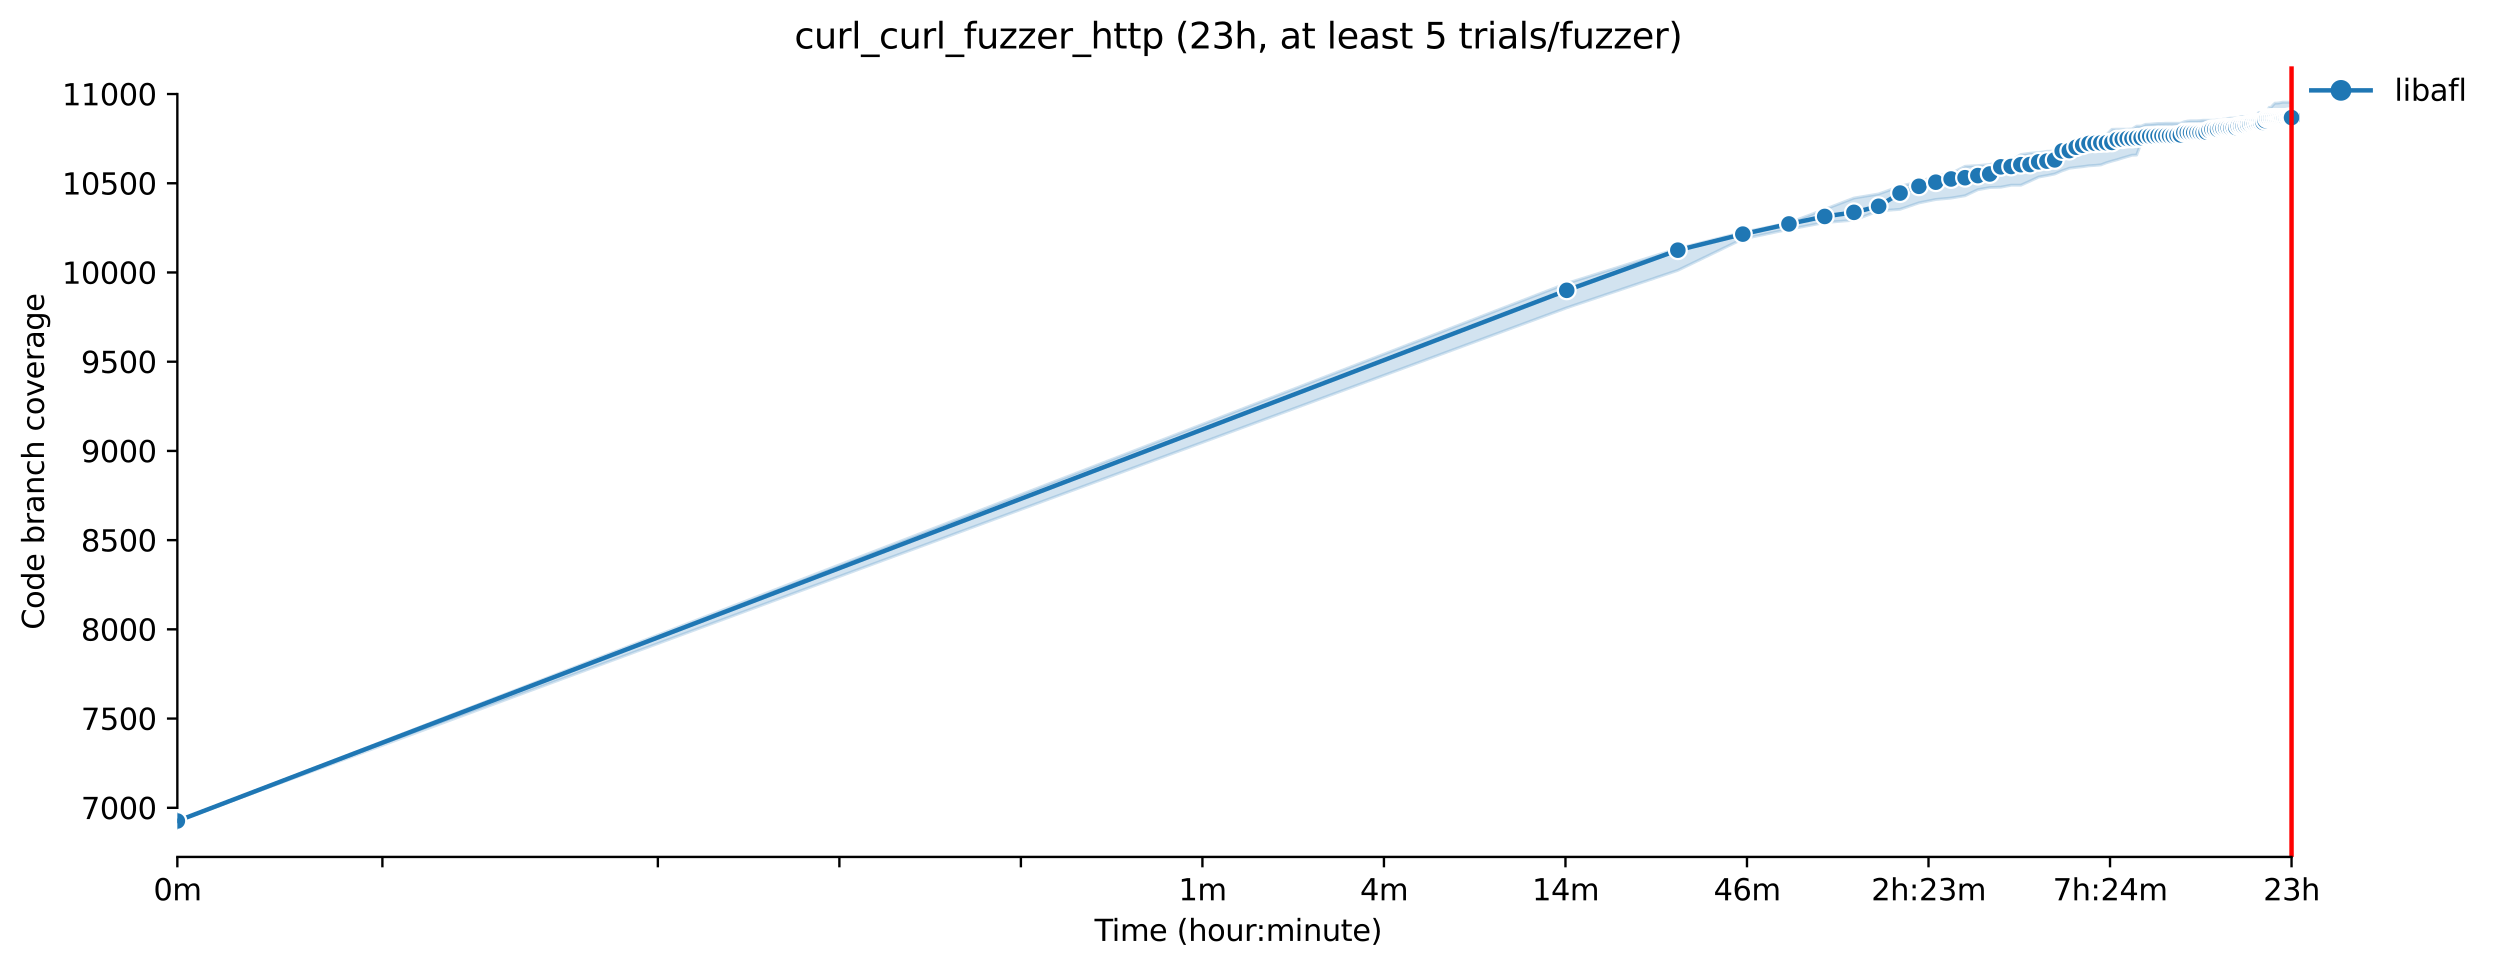 <?xml version="1.0" encoding="utf-8" standalone="no"?>
<!DOCTYPE svg PUBLIC "-//W3C//DTD SVG 1.1//EN"
  "http://www.w3.org/Graphics/SVG/1.1/DTD/svg11.dtd">
<svg xmlns:xlink="http://www.w3.org/1999/xlink" width="841.462pt" height="325.986pt" viewBox="0 0 841.462 325.986" xmlns="http://www.w3.org/2000/svg" version="1.1">
 <defs>
  <style type="text/css">*{stroke-linejoin: round; stroke-linecap: butt}</style>
 </defs>
 <g id="figure_1">
  <g id="patch_1">
   <path d="M 0 325.986 
L 841.462 325.986 
L 841.462 0 
L 0 0 
z
" style="fill: #ffffff"/>
  </g>
  <g id="axes_1">
   <g id="patch_2">
    <path d="M 59.691 288.43 
L 773.931 288.43 
L 773.931 22.318 
L 59.691 22.318 
z
" style="fill: #ffffff"/>
   </g>
   <g id="PolyCollection_1">
    <defs>
     <path id="ma439b1e8a4" d="M 59.691 -49.652 
L 59.691 -49.652 
L 527.335 -222.384 
L 564.733 -234.996 
L 586.609 -245.567 
L 602.13 -248.81 
L 614.169 -251.092 
L 624.006 -251.873 
L 632.323 -254.996 
L 639.527 -255.536 
L 645.882 -257.699 
L 651.566 -258.84 
L 656.708 -259.32 
L 661.403 -260.101 
L 665.721 -262.143 
L 669.72 -262.864 
L 673.442 -262.984 
L 676.924 -263.645 
L 680.195 -263.645 
L 683.279 -265.026 
L 686.196 -266.407 
L 688.963 -266.888 
L 691.596 -267.428 
L 694.106 -268.509 
L 696.504 -269.35 
L 698.8 -269.651 
L 701.003 -269.891 
L 703.119 -270.191 
L 705.155 -270.311 
L 707.117 -270.491 
L 709.01 -271.212 
L 710.839 -271.753 
L 712.608 -272.233 
L 714.321 -272.774 
L 715.982 -273.254 
L 717.592 -273.735 
L 719.156 -273.795 
L 720.676 -277.819 
L 722.154 -277.999 
L 723.593 -278.179 
L 724.995 -278.179 
L 726.361 -278.419 
L 727.693 -278.539 
L 728.993 -278.539 
L 730.262 -279.08 
L 731.503 -279.861 
L 732.715 -279.861 
L 733.901 -280.041 
L 735.061 -280.461 
L 736.197 -280.521 
L 737.31 -280.521 
L 738.4 -280.521 
L 739.468 -280.521 
L 740.516 -280.641 
L 741.544 -280.701 
L 742.552 -280.701 
L 743.542 -280.762 
L 744.514 -280.762 
L 745.469 -280.762 
L 746.407 -280.762 
L 747.33 -281.602 
L 748.236 -281.783 
L 749.128 -281.783 
L 750.006 -281.783 
L 750.869 -282.323 
L 751.719 -282.323 
L 752.555 -282.323 
L 753.379 -282.563 
L 754.19 -282.563 
L 754.989 -282.563 
L 755.777 -282.984 
L 756.553 -283.104 
L 757.319 -283.104 
L 758.073 -283.104 
L 758.817 -283.104 
L 759.551 -283.224 
L 760.276 -283.224 
L 760.99 -283.224 
L 761.696 -283.224 
L 762.392 -284.305 
L 763.079 -284.305 
L 763.758 -284.305 
L 764.428 -284.365 
L 765.09 -284.665 
L 765.744 -284.665 
L 766.39 -284.786 
L 767.029 -284.786 
L 767.66 -285.026 
L 768.283 -285.386 
L 768.9 -285.386 
L 769.51 -285.446 
L 770.112 -285.446 
L 770.709 -285.446 
L 771.298 -285.446 
L 771.298 -291.572 
L 771.298 -291.572 
L 770.709 -291.572 
L 770.112 -291.572 
L 769.51 -291.572 
L 768.9 -291.572 
L 768.283 -291.572 
L 767.66 -291.452 
L 767.029 -291.332 
L 766.39 -291.272 
L 765.744 -291.272 
L 765.09 -290.671 
L 764.428 -289.891 
L 763.758 -289.831 
L 763.079 -288.209 
L 762.392 -288.149 
L 761.696 -288.089 
L 760.99 -288.089 
L 760.276 -288.089 
L 759.551 -287.188 
L 758.817 -286.888 
L 758.073 -286.828 
L 757.319 -286.828 
L 756.553 -286.828 
L 755.777 -286.767 
L 754.989 -286.707 
L 754.19 -286.707 
L 753.379 -286.347 
L 752.555 -286.347 
L 751.719 -286.227 
L 750.869 -286.227 
L 750.006 -286.107 
L 749.128 -285.867 
L 748.236 -285.867 
L 747.33 -285.626 
L 746.407 -285.626 
L 745.469 -285.506 
L 744.514 -285.506 
L 743.542 -285.506 
L 742.552 -285.506 
L 741.544 -285.506 
L 740.516 -285.386 
L 739.468 -285.326 
L 738.4 -285.326 
L 737.31 -285.326 
L 736.197 -285.206 
L 735.061 -284.966 
L 733.901 -284.485 
L 732.715 -284.485 
L 731.503 -284.485 
L 730.262 -284.485 
L 728.993 -284.485 
L 727.693 -284.425 
L 726.361 -284.425 
L 724.995 -284.305 
L 723.593 -284.185 
L 722.154 -284.125 
L 720.676 -283.524 
L 719.156 -283.524 
L 717.592 -282.563 
L 715.982 -282.503 
L 714.321 -282.503 
L 712.608 -282.503 
L 710.839 -282.443 
L 709.01 -280.641 
L 707.117 -279.38 
L 705.155 -279.08 
L 703.119 -278.359 
L 701.003 -277.999 
L 698.8 -277.578 
L 696.504 -276.137 
L 694.106 -275.596 
L 691.596 -275.116 
L 688.963 -275.056 
L 686.196 -274.635 
L 683.279 -274.395 
L 680.195 -273.975 
L 676.924 -271.933 
L 673.442 -271.512 
L 669.72 -270.611 
L 665.721 -270.251 
L 661.403 -270.011 
L 656.708 -267.608 
L 651.566 -266.648 
L 645.882 -264.846 
L 639.527 -263.284 
L 632.323 -260.702 
L 624.006 -259.32 
L 614.169 -255.536 
L 602.13 -250.972 
L 586.609 -247.789 
L 564.733 -242.323 
L 527.335 -230.612 
L 59.691 -49.652 
z
" style="stroke: #1f77b4; stroke-opacity: 0.2"/>
    </defs>
    <g clip-path="url(#p54bac567c3)">
     <use xlink:href="#ma439b1e8a4" x="0" y="325.986" style="fill: #1f77b4; fill-opacity: 0.2; stroke: #1f77b4; stroke-opacity: 0.2"/>
    </g>
   </g>
   <g id="matplotlib.axis_1">
    <g id="xtick_1">
     <g id="line2d_1">
      <defs>
       <path id="m0996b3cc0e" d="M 0 0 
L 0 3.5 
" style="stroke: #000000; stroke-width: 0.8"/>
      </defs>
      <g>
       <use xlink:href="#m0996b3cc0e" x="59.691" y="288.43" style="stroke: #000000; stroke-width: 0.8"/>
      </g>
     </g>
     <g id="text_1">
      <!-- 0m -->
      <g transform="translate(51.639 303.029) scale(0.1 -0.1)">
       <defs>
        <path id="DejaVuSans-30" d="M 2034 4250 
Q 1547 4250 1301 3770 
Q 1056 3291 1056 2328 
Q 1056 1369 1301 889 
Q 1547 409 2034 409 
Q 2525 409 2770 889 
Q 3016 1369 3016 2328 
Q 3016 3291 2770 3770 
Q 2525 4250 2034 4250 
z
M 2034 4750 
Q 2819 4750 3233 4129 
Q 3647 3509 3647 2328 
Q 3647 1150 3233 529 
Q 2819 -91 2034 -91 
Q 1250 -91 836 529 
Q 422 1150 422 2328 
Q 422 3509 836 4129 
Q 1250 4750 2034 4750 
z
" transform="scale(0.016)"/>
        <path id="DejaVuSans-6d" d="M 3328 2828 
Q 3544 3216 3844 3400 
Q 4144 3584 4550 3584 
Q 5097 3584 5394 3201 
Q 5691 2819 5691 2113 
L 5691 0 
L 5113 0 
L 5113 2094 
Q 5113 2597 4934 2840 
Q 4756 3084 4391 3084 
Q 3944 3084 3684 2787 
Q 3425 2491 3425 1978 
L 3425 0 
L 2847 0 
L 2847 2094 
Q 2847 2600 2669 2842 
Q 2491 3084 2119 3084 
Q 1678 3084 1418 2786 
Q 1159 2488 1159 1978 
L 1159 0 
L 581 0 
L 581 3500 
L 1159 3500 
L 1159 2956 
Q 1356 3278 1631 3431 
Q 1906 3584 2284 3584 
Q 2666 3584 2933 3390 
Q 3200 3197 3328 2828 
z
" transform="scale(0.016)"/>
       </defs>
       <use xlink:href="#DejaVuSans-30"/>
       <use xlink:href="#DejaVuSans-6d" x="63.623"/>
      </g>
     </g>
    </g>
    <g id="xtick_2">
     <g id="line2d_2">
      <g>
       <use xlink:href="#m0996b3cc0e" x="128.708" y="288.43" style="stroke: #000000; stroke-width: 0.8"/>
      </g>
     </g>
    </g>
    <g id="xtick_3">
     <g id="line2d_3">
      <g>
       <use xlink:href="#m0996b3cc0e" x="221.425" y="288.43" style="stroke: #000000; stroke-width: 0.8"/>
      </g>
     </g>
    </g>
    <g id="xtick_4">
     <g id="line2d_4">
      <g>
       <use xlink:href="#m0996b3cc0e" x="282.522" y="288.43" style="stroke: #000000; stroke-width: 0.8"/>
      </g>
     </g>
    </g>
    <g id="xtick_5">
     <g id="line2d_5">
      <g>
       <use xlink:href="#m0996b3cc0e" x="343.619" y="288.43" style="stroke: #000000; stroke-width: 0.8"/>
      </g>
     </g>
    </g>
    <g id="xtick_6">
     <g id="line2d_6">
      <g>
       <use xlink:href="#m0996b3cc0e" x="404.716" y="288.43" style="stroke: #000000; stroke-width: 0.8"/>
      </g>
     </g>
     <g id="text_2">
      <!-- 1m -->
      <g transform="translate(396.665 303.029) scale(0.1 -0.1)">
       <defs>
        <path id="DejaVuSans-31" d="M 794 531 
L 1825 531 
L 1825 4091 
L 703 3866 
L 703 4441 
L 1819 4666 
L 2450 4666 
L 2450 531 
L 3481 531 
L 3481 0 
L 794 0 
L 794 531 
z
" transform="scale(0.016)"/>
       </defs>
       <use xlink:href="#DejaVuSans-31"/>
       <use xlink:href="#DejaVuSans-6d" x="63.623"/>
      </g>
     </g>
    </g>
    <g id="xtick_7">
     <g id="line2d_7">
      <g>
       <use xlink:href="#m0996b3cc0e" x="465.813" y="288.43" style="stroke: #000000; stroke-width: 0.8"/>
      </g>
     </g>
     <g id="text_3">
      <!-- 4m -->
      <g transform="translate(457.762 303.029) scale(0.1 -0.1)">
       <defs>
        <path id="DejaVuSans-34" d="M 2419 4116 
L 825 1625 
L 2419 1625 
L 2419 4116 
z
M 2253 4666 
L 3047 4666 
L 3047 1625 
L 3713 1625 
L 3713 1100 
L 3047 1100 
L 3047 0 
L 2419 0 
L 2419 1100 
L 313 1100 
L 313 1709 
L 2253 4666 
z
" transform="scale(0.016)"/>
       </defs>
       <use xlink:href="#DejaVuSans-34"/>
       <use xlink:href="#DejaVuSans-6d" x="63.623"/>
      </g>
     </g>
    </g>
    <g id="xtick_8">
     <g id="line2d_8">
      <g>
       <use xlink:href="#m0996b3cc0e" x="526.91" y="288.43" style="stroke: #000000; stroke-width: 0.8"/>
      </g>
     </g>
     <g id="text_4">
      <!-- 14m -->
      <g transform="translate(515.678 303.029) scale(0.1 -0.1)">
       <use xlink:href="#DejaVuSans-31"/>
       <use xlink:href="#DejaVuSans-34" x="63.623"/>
       <use xlink:href="#DejaVuSans-6d" x="127.246"/>
      </g>
     </g>
    </g>
    <g id="xtick_9">
     <g id="line2d_9">
      <g>
       <use xlink:href="#m0996b3cc0e" x="588.008" y="288.43" style="stroke: #000000; stroke-width: 0.8"/>
      </g>
     </g>
     <g id="text_5">
      <!-- 46m -->
      <g transform="translate(576.775 303.029) scale(0.1 -0.1)">
       <defs>
        <path id="DejaVuSans-36" d="M 2113 2584 
Q 1688 2584 1439 2293 
Q 1191 2003 1191 1497 
Q 1191 994 1439 701 
Q 1688 409 2113 409 
Q 2538 409 2786 701 
Q 3034 994 3034 1497 
Q 3034 2003 2786 2293 
Q 2538 2584 2113 2584 
z
M 3366 4563 
L 3366 3988 
Q 3128 4100 2886 4159 
Q 2644 4219 2406 4219 
Q 1781 4219 1451 3797 
Q 1122 3375 1075 2522 
Q 1259 2794 1537 2939 
Q 1816 3084 2150 3084 
Q 2853 3084 3261 2657 
Q 3669 2231 3669 1497 
Q 3669 778 3244 343 
Q 2819 -91 2113 -91 
Q 1303 -91 875 529 
Q 447 1150 447 2328 
Q 447 3434 972 4092 
Q 1497 4750 2381 4750 
Q 2619 4750 2861 4703 
Q 3103 4656 3366 4563 
z
" transform="scale(0.016)"/>
       </defs>
       <use xlink:href="#DejaVuSans-34"/>
       <use xlink:href="#DejaVuSans-36" x="63.623"/>
       <use xlink:href="#DejaVuSans-6d" x="127.246"/>
      </g>
     </g>
    </g>
    <g id="xtick_10">
     <g id="line2d_10">
      <g>
       <use xlink:href="#m0996b3cc0e" x="649.105" y="288.43" style="stroke: #000000; stroke-width: 0.8"/>
      </g>
     </g>
     <g id="text_6">
      <!-- 2h:23m -->
      <g transform="translate(629.837 303.029) scale(0.1 -0.1)">
       <defs>
        <path id="DejaVuSans-32" d="M 1228 531 
L 3431 531 
L 3431 0 
L 469 0 
L 469 531 
Q 828 903 1448 1529 
Q 2069 2156 2228 2338 
Q 2531 2678 2651 2914 
Q 2772 3150 2772 3378 
Q 2772 3750 2511 3984 
Q 2250 4219 1831 4219 
Q 1534 4219 1204 4116 
Q 875 4013 500 3803 
L 500 4441 
Q 881 4594 1212 4672 
Q 1544 4750 1819 4750 
Q 2544 4750 2975 4387 
Q 3406 4025 3406 3419 
Q 3406 3131 3298 2873 
Q 3191 2616 2906 2266 
Q 2828 2175 2409 1742 
Q 1991 1309 1228 531 
z
" transform="scale(0.016)"/>
        <path id="DejaVuSans-68" d="M 3513 2113 
L 3513 0 
L 2938 0 
L 2938 2094 
Q 2938 2591 2744 2837 
Q 2550 3084 2163 3084 
Q 1697 3084 1428 2787 
Q 1159 2491 1159 1978 
L 1159 0 
L 581 0 
L 581 4863 
L 1159 4863 
L 1159 2956 
Q 1366 3272 1645 3428 
Q 1925 3584 2291 3584 
Q 2894 3584 3203 3211 
Q 3513 2838 3513 2113 
z
" transform="scale(0.016)"/>
        <path id="DejaVuSans-3a" d="M 750 794 
L 1409 794 
L 1409 0 
L 750 0 
L 750 794 
z
M 750 3309 
L 1409 3309 
L 1409 2516 
L 750 2516 
L 750 3309 
z
" transform="scale(0.016)"/>
        <path id="DejaVuSans-33" d="M 2597 2516 
Q 3050 2419 3304 2112 
Q 3559 1806 3559 1356 
Q 3559 666 3084 287 
Q 2609 -91 1734 -91 
Q 1441 -91 1130 -33 
Q 819 25 488 141 
L 488 750 
Q 750 597 1062 519 
Q 1375 441 1716 441 
Q 2309 441 2620 675 
Q 2931 909 2931 1356 
Q 2931 1769 2642 2001 
Q 2353 2234 1838 2234 
L 1294 2234 
L 1294 2753 
L 1863 2753 
Q 2328 2753 2575 2939 
Q 2822 3125 2822 3475 
Q 2822 3834 2567 4026 
Q 2313 4219 1838 4219 
Q 1578 4219 1281 4162 
Q 984 4106 628 3988 
L 628 4550 
Q 988 4650 1302 4700 
Q 1616 4750 1894 4750 
Q 2613 4750 3031 4423 
Q 3450 4097 3450 3541 
Q 3450 3153 3228 2886 
Q 3006 2619 2597 2516 
z
" transform="scale(0.016)"/>
       </defs>
       <use xlink:href="#DejaVuSans-32"/>
       <use xlink:href="#DejaVuSans-68" x="63.623"/>
       <use xlink:href="#DejaVuSans-3a" x="127.002"/>
       <use xlink:href="#DejaVuSans-32" x="160.693"/>
       <use xlink:href="#DejaVuSans-33" x="224.316"/>
       <use xlink:href="#DejaVuSans-6d" x="287.939"/>
      </g>
     </g>
    </g>
    <g id="xtick_11">
     <g id="line2d_11">
      <g>
       <use xlink:href="#m0996b3cc0e" x="710.202" y="288.43" style="stroke: #000000; stroke-width: 0.8"/>
      </g>
     </g>
     <g id="text_7">
      <!-- 7h:24m -->
      <g transform="translate(690.935 303.029) scale(0.1 -0.1)">
       <defs>
        <path id="DejaVuSans-37" d="M 525 4666 
L 3525 4666 
L 3525 4397 
L 1831 0 
L 1172 0 
L 2766 4134 
L 525 4134 
L 525 4666 
z
" transform="scale(0.016)"/>
       </defs>
       <use xlink:href="#DejaVuSans-37"/>
       <use xlink:href="#DejaVuSans-68" x="63.623"/>
       <use xlink:href="#DejaVuSans-3a" x="127.002"/>
       <use xlink:href="#DejaVuSans-32" x="160.693"/>
       <use xlink:href="#DejaVuSans-34" x="224.316"/>
       <use xlink:href="#DejaVuSans-6d" x="287.939"/>
      </g>
     </g>
    </g>
    <g id="xtick_12">
     <g id="line2d_12">
      <g>
       <use xlink:href="#m0996b3cc0e" x="771.299" y="288.43" style="stroke: #000000; stroke-width: 0.8"/>
      </g>
     </g>
     <g id="text_8">
      <!-- 23h -->
      <g transform="translate(761.768 303.029) scale(0.1 -0.1)">
       <use xlink:href="#DejaVuSans-32"/>
       <use xlink:href="#DejaVuSans-33" x="63.623"/>
       <use xlink:href="#DejaVuSans-68" x="127.246"/>
      </g>
     </g>
    </g>
    <g id="text_9">
     <!-- Time (hour:minute) -->
     <g transform="translate(368.404 316.707) scale(0.1 -0.1)">
      <defs>
       <path id="DejaVuSans-54" d="M -19 4666 
L 3928 4666 
L 3928 4134 
L 2272 4134 
L 2272 0 
L 1638 0 
L 1638 4134 
L -19 4134 
L -19 4666 
z
" transform="scale(0.016)"/>
       <path id="DejaVuSans-69" d="M 603 3500 
L 1178 3500 
L 1178 0 
L 603 0 
L 603 3500 
z
M 603 4863 
L 1178 4863 
L 1178 4134 
L 603 4134 
L 603 4863 
z
" transform="scale(0.016)"/>
       <path id="DejaVuSans-65" d="M 3597 1894 
L 3597 1613 
L 953 1613 
Q 991 1019 1311 708 
Q 1631 397 2203 397 
Q 2534 397 2845 478 
Q 3156 559 3463 722 
L 3463 178 
Q 3153 47 2828 -22 
Q 2503 -91 2169 -91 
Q 1331 -91 842 396 
Q 353 884 353 1716 
Q 353 2575 817 3079 
Q 1281 3584 2069 3584 
Q 2775 3584 3186 3129 
Q 3597 2675 3597 1894 
z
M 3022 2063 
Q 3016 2534 2758 2815 
Q 2500 3097 2075 3097 
Q 1594 3097 1305 2825 
Q 1016 2553 972 2059 
L 3022 2063 
z
" transform="scale(0.016)"/>
       <path id="DejaVuSans-20" transform="scale(0.016)"/>
       <path id="DejaVuSans-28" d="M 1984 4856 
Q 1566 4138 1362 3434 
Q 1159 2731 1159 2009 
Q 1159 1288 1364 580 
Q 1569 -128 1984 -844 
L 1484 -844 
Q 1016 -109 783 600 
Q 550 1309 550 2009 
Q 550 2706 781 3412 
Q 1013 4119 1484 4856 
L 1984 4856 
z
" transform="scale(0.016)"/>
       <path id="DejaVuSans-6f" d="M 1959 3097 
Q 1497 3097 1228 2736 
Q 959 2375 959 1747 
Q 959 1119 1226 758 
Q 1494 397 1959 397 
Q 2419 397 2687 759 
Q 2956 1122 2956 1747 
Q 2956 2369 2687 2733 
Q 2419 3097 1959 3097 
z
M 1959 3584 
Q 2709 3584 3137 3096 
Q 3566 2609 3566 1747 
Q 3566 888 3137 398 
Q 2709 -91 1959 -91 
Q 1206 -91 779 398 
Q 353 888 353 1747 
Q 353 2609 779 3096 
Q 1206 3584 1959 3584 
z
" transform="scale(0.016)"/>
       <path id="DejaVuSans-75" d="M 544 1381 
L 544 3500 
L 1119 3500 
L 1119 1403 
Q 1119 906 1312 657 
Q 1506 409 1894 409 
Q 2359 409 2629 706 
Q 2900 1003 2900 1516 
L 2900 3500 
L 3475 3500 
L 3475 0 
L 2900 0 
L 2900 538 
Q 2691 219 2414 64 
Q 2138 -91 1772 -91 
Q 1169 -91 856 284 
Q 544 659 544 1381 
z
M 1991 3584 
L 1991 3584 
z
" transform="scale(0.016)"/>
       <path id="DejaVuSans-72" d="M 2631 2963 
Q 2534 3019 2420 3045 
Q 2306 3072 2169 3072 
Q 1681 3072 1420 2755 
Q 1159 2438 1159 1844 
L 1159 0 
L 581 0 
L 581 3500 
L 1159 3500 
L 1159 2956 
Q 1341 3275 1631 3429 
Q 1922 3584 2338 3584 
Q 2397 3584 2469 3576 
Q 2541 3569 2628 3553 
L 2631 2963 
z
" transform="scale(0.016)"/>
       <path id="DejaVuSans-6e" d="M 3513 2113 
L 3513 0 
L 2938 0 
L 2938 2094 
Q 2938 2591 2744 2837 
Q 2550 3084 2163 3084 
Q 1697 3084 1428 2787 
Q 1159 2491 1159 1978 
L 1159 0 
L 581 0 
L 581 3500 
L 1159 3500 
L 1159 2956 
Q 1366 3272 1645 3428 
Q 1925 3584 2291 3584 
Q 2894 3584 3203 3211 
Q 3513 2838 3513 2113 
z
" transform="scale(0.016)"/>
       <path id="DejaVuSans-74" d="M 1172 4494 
L 1172 3500 
L 2356 3500 
L 2356 3053 
L 1172 3053 
L 1172 1153 
Q 1172 725 1289 603 
Q 1406 481 1766 481 
L 2356 481 
L 2356 0 
L 1766 0 
Q 1100 0 847 248 
Q 594 497 594 1153 
L 594 3053 
L 172 3053 
L 172 3500 
L 594 3500 
L 594 4494 
L 1172 4494 
z
" transform="scale(0.016)"/>
       <path id="DejaVuSans-29" d="M 513 4856 
L 1013 4856 
Q 1481 4119 1714 3412 
Q 1947 2706 1947 2009 
Q 1947 1309 1714 600 
Q 1481 -109 1013 -844 
L 513 -844 
Q 928 -128 1133 580 
Q 1338 1288 1338 2009 
Q 1338 2731 1133 3434 
Q 928 4138 513 4856 
z
" transform="scale(0.016)"/>
      </defs>
      <use xlink:href="#DejaVuSans-54"/>
      <use xlink:href="#DejaVuSans-69" x="57.959"/>
      <use xlink:href="#DejaVuSans-6d" x="85.742"/>
      <use xlink:href="#DejaVuSans-65" x="183.154"/>
      <use xlink:href="#DejaVuSans-20" x="244.678"/>
      <use xlink:href="#DejaVuSans-28" x="276.465"/>
      <use xlink:href="#DejaVuSans-68" x="315.479"/>
      <use xlink:href="#DejaVuSans-6f" x="378.857"/>
      <use xlink:href="#DejaVuSans-75" x="440.039"/>
      <use xlink:href="#DejaVuSans-72" x="503.418"/>
      <use xlink:href="#DejaVuSans-3a" x="542.781"/>
      <use xlink:href="#DejaVuSans-6d" x="576.473"/>
      <use xlink:href="#DejaVuSans-69" x="673.885"/>
      <use xlink:href="#DejaVuSans-6e" x="701.668"/>
      <use xlink:href="#DejaVuSans-75" x="765.047"/>
      <use xlink:href="#DejaVuSans-74" x="828.426"/>
      <use xlink:href="#DejaVuSans-65" x="867.635"/>
      <use xlink:href="#DejaVuSans-29" x="929.158"/>
     </g>
    </g>
   </g>
   <g id="matplotlib.axis_2">
    <g id="ytick_1">
     <g id="line2d_13">
      <defs>
       <path id="m8b46c5fac3" d="M 0 0 
L -3.5 0 
" style="stroke: #000000; stroke-width: 0.8"/>
      </defs>
      <g>
       <use xlink:href="#m8b46c5fac3" x="59.691" y="271.89" style="stroke: #000000; stroke-width: 0.8"/>
      </g>
     </g>
     <g id="text_10">
      <!-- 7000 -->
      <g transform="translate(27.241 275.689) scale(0.1 -0.1)">
       <use xlink:href="#DejaVuSans-37"/>
       <use xlink:href="#DejaVuSans-30" x="63.623"/>
       <use xlink:href="#DejaVuSans-30" x="127.246"/>
       <use xlink:href="#DejaVuSans-30" x="190.869"/>
      </g>
     </g>
    </g>
    <g id="ytick_2">
     <g id="line2d_14">
      <g>
       <use xlink:href="#m8b46c5fac3" x="59.691" y="241.86" style="stroke: #000000; stroke-width: 0.8"/>
      </g>
     </g>
     <g id="text_11">
      <!-- 7500 -->
      <g transform="translate(27.241 245.659) scale(0.1 -0.1)">
       <defs>
        <path id="DejaVuSans-35" d="M 691 4666 
L 3169 4666 
L 3169 4134 
L 1269 4134 
L 1269 2991 
Q 1406 3038 1543 3061 
Q 1681 3084 1819 3084 
Q 2600 3084 3056 2656 
Q 3513 2228 3513 1497 
Q 3513 744 3044 326 
Q 2575 -91 1722 -91 
Q 1428 -91 1123 -41 
Q 819 9 494 109 
L 494 744 
Q 775 591 1075 516 
Q 1375 441 1709 441 
Q 2250 441 2565 725 
Q 2881 1009 2881 1497 
Q 2881 1984 2565 2268 
Q 2250 2553 1709 2553 
Q 1456 2553 1204 2497 
Q 953 2441 691 2322 
L 691 4666 
z
" transform="scale(0.016)"/>
       </defs>
       <use xlink:href="#DejaVuSans-37"/>
       <use xlink:href="#DejaVuSans-35" x="63.623"/>
       <use xlink:href="#DejaVuSans-30" x="127.246"/>
       <use xlink:href="#DejaVuSans-30" x="190.869"/>
      </g>
     </g>
    </g>
    <g id="ytick_3">
     <g id="line2d_15">
      <g>
       <use xlink:href="#m8b46c5fac3" x="59.691" y="211.83" style="stroke: #000000; stroke-width: 0.8"/>
      </g>
     </g>
     <g id="text_12">
      <!-- 8000 -->
      <g transform="translate(27.241 215.629) scale(0.1 -0.1)">
       <defs>
        <path id="DejaVuSans-38" d="M 2034 2216 
Q 1584 2216 1326 1975 
Q 1069 1734 1069 1313 
Q 1069 891 1326 650 
Q 1584 409 2034 409 
Q 2484 409 2743 651 
Q 3003 894 3003 1313 
Q 3003 1734 2745 1975 
Q 2488 2216 2034 2216 
z
M 1403 2484 
Q 997 2584 770 2862 
Q 544 3141 544 3541 
Q 544 4100 942 4425 
Q 1341 4750 2034 4750 
Q 2731 4750 3128 4425 
Q 3525 4100 3525 3541 
Q 3525 3141 3298 2862 
Q 3072 2584 2669 2484 
Q 3125 2378 3379 2068 
Q 3634 1759 3634 1313 
Q 3634 634 3220 271 
Q 2806 -91 2034 -91 
Q 1263 -91 848 271 
Q 434 634 434 1313 
Q 434 1759 690 2068 
Q 947 2378 1403 2484 
z
M 1172 3481 
Q 1172 3119 1398 2916 
Q 1625 2713 2034 2713 
Q 2441 2713 2670 2916 
Q 2900 3119 2900 3481 
Q 2900 3844 2670 4047 
Q 2441 4250 2034 4250 
Q 1625 4250 1398 4047 
Q 1172 3844 1172 3481 
z
" transform="scale(0.016)"/>
       </defs>
       <use xlink:href="#DejaVuSans-38"/>
       <use xlink:href="#DejaVuSans-30" x="63.623"/>
       <use xlink:href="#DejaVuSans-30" x="127.246"/>
       <use xlink:href="#DejaVuSans-30" x="190.869"/>
      </g>
     </g>
    </g>
    <g id="ytick_4">
     <g id="line2d_16">
      <g>
       <use xlink:href="#m8b46c5fac3" x="59.691" y="181.8" style="stroke: #000000; stroke-width: 0.8"/>
      </g>
     </g>
     <g id="text_13">
      <!-- 8500 -->
      <g transform="translate(27.241 185.6) scale(0.1 -0.1)">
       <use xlink:href="#DejaVuSans-38"/>
       <use xlink:href="#DejaVuSans-35" x="63.623"/>
       <use xlink:href="#DejaVuSans-30" x="127.246"/>
       <use xlink:href="#DejaVuSans-30" x="190.869"/>
      </g>
     </g>
    </g>
    <g id="ytick_5">
     <g id="line2d_17">
      <g>
       <use xlink:href="#m8b46c5fac3" x="59.691" y="151.771" style="stroke: #000000; stroke-width: 0.8"/>
      </g>
     </g>
     <g id="text_14">
      <!-- 9000 -->
      <g transform="translate(27.241 155.57) scale(0.1 -0.1)">
       <defs>
        <path id="DejaVuSans-39" d="M 703 97 
L 703 672 
Q 941 559 1184 500 
Q 1428 441 1663 441 
Q 2288 441 2617 861 
Q 2947 1281 2994 2138 
Q 2813 1869 2534 1725 
Q 2256 1581 1919 1581 
Q 1219 1581 811 2004 
Q 403 2428 403 3163 
Q 403 3881 828 4315 
Q 1253 4750 1959 4750 
Q 2769 4750 3195 4129 
Q 3622 3509 3622 2328 
Q 3622 1225 3098 567 
Q 2575 -91 1691 -91 
Q 1453 -91 1209 -44 
Q 966 3 703 97 
z
M 1959 2075 
Q 2384 2075 2632 2365 
Q 2881 2656 2881 3163 
Q 2881 3666 2632 3958 
Q 2384 4250 1959 4250 
Q 1534 4250 1286 3958 
Q 1038 3666 1038 3163 
Q 1038 2656 1286 2365 
Q 1534 2075 1959 2075 
z
" transform="scale(0.016)"/>
       </defs>
       <use xlink:href="#DejaVuSans-39"/>
       <use xlink:href="#DejaVuSans-30" x="63.623"/>
       <use xlink:href="#DejaVuSans-30" x="127.246"/>
       <use xlink:href="#DejaVuSans-30" x="190.869"/>
      </g>
     </g>
    </g>
    <g id="ytick_6">
     <g id="line2d_18">
      <g>
       <use xlink:href="#m8b46c5fac3" x="59.691" y="121.741" style="stroke: #000000; stroke-width: 0.8"/>
      </g>
     </g>
     <g id="text_15">
      <!-- 9500 -->
      <g transform="translate(27.241 125.54) scale(0.1 -0.1)">
       <use xlink:href="#DejaVuSans-39"/>
       <use xlink:href="#DejaVuSans-35" x="63.623"/>
       <use xlink:href="#DejaVuSans-30" x="127.246"/>
       <use xlink:href="#DejaVuSans-30" x="190.869"/>
      </g>
     </g>
    </g>
    <g id="ytick_7">
     <g id="line2d_19">
      <g>
       <use xlink:href="#m8b46c5fac3" x="59.691" y="91.711" style="stroke: #000000; stroke-width: 0.8"/>
      </g>
     </g>
     <g id="text_16">
      <!-- 10000 -->
      <g transform="translate(20.878 95.51) scale(0.1 -0.1)">
       <use xlink:href="#DejaVuSans-31"/>
       <use xlink:href="#DejaVuSans-30" x="63.623"/>
       <use xlink:href="#DejaVuSans-30" x="127.246"/>
       <use xlink:href="#DejaVuSans-30" x="190.869"/>
       <use xlink:href="#DejaVuSans-30" x="254.492"/>
      </g>
     </g>
    </g>
    <g id="ytick_8">
     <g id="line2d_20">
      <g>
       <use xlink:href="#m8b46c5fac3" x="59.691" y="61.681" style="stroke: #000000; stroke-width: 0.8"/>
      </g>
     </g>
     <g id="text_17">
      <!-- 10500 -->
      <g transform="translate(20.878 65.48) scale(0.1 -0.1)">
       <use xlink:href="#DejaVuSans-31"/>
       <use xlink:href="#DejaVuSans-30" x="63.623"/>
       <use xlink:href="#DejaVuSans-35" x="127.246"/>
       <use xlink:href="#DejaVuSans-30" x="190.869"/>
       <use xlink:href="#DejaVuSans-30" x="254.492"/>
      </g>
     </g>
    </g>
    <g id="ytick_9">
     <g id="line2d_21">
      <g>
       <use xlink:href="#m8b46c5fac3" x="59.691" y="31.651" style="stroke: #000000; stroke-width: 0.8"/>
      </g>
     </g>
     <g id="text_18">
      <!-- 11000 -->
      <g transform="translate(20.878 35.451) scale(0.1 -0.1)">
       <use xlink:href="#DejaVuSans-31"/>
       <use xlink:href="#DejaVuSans-31" x="63.623"/>
       <use xlink:href="#DejaVuSans-30" x="127.246"/>
       <use xlink:href="#DejaVuSans-30" x="190.869"/>
       <use xlink:href="#DejaVuSans-30" x="254.492"/>
      </g>
     </g>
    </g>
    <g id="text_19">
     <!-- Code branch coverage -->
     <g transform="translate(14.798 211.949) rotate(-90) scale(0.1 -0.1)">
      <defs>
       <path id="DejaVuSans-43" d="M 4122 4306 
L 4122 3641 
Q 3803 3938 3442 4084 
Q 3081 4231 2675 4231 
Q 1875 4231 1450 3742 
Q 1025 3253 1025 2328 
Q 1025 1406 1450 917 
Q 1875 428 2675 428 
Q 3081 428 3442 575 
Q 3803 722 4122 1019 
L 4122 359 
Q 3791 134 3420 21 
Q 3050 -91 2638 -91 
Q 1578 -91 968 557 
Q 359 1206 359 2328 
Q 359 3453 968 4101 
Q 1578 4750 2638 4750 
Q 3056 4750 3426 4639 
Q 3797 4528 4122 4306 
z
" transform="scale(0.016)"/>
       <path id="DejaVuSans-64" d="M 2906 2969 
L 2906 4863 
L 3481 4863 
L 3481 0 
L 2906 0 
L 2906 525 
Q 2725 213 2448 61 
Q 2172 -91 1784 -91 
Q 1150 -91 751 415 
Q 353 922 353 1747 
Q 353 2572 751 3078 
Q 1150 3584 1784 3584 
Q 2172 3584 2448 3432 
Q 2725 3281 2906 2969 
z
M 947 1747 
Q 947 1113 1208 752 
Q 1469 391 1925 391 
Q 2381 391 2643 752 
Q 2906 1113 2906 1747 
Q 2906 2381 2643 2742 
Q 2381 3103 1925 3103 
Q 1469 3103 1208 2742 
Q 947 2381 947 1747 
z
" transform="scale(0.016)"/>
       <path id="DejaVuSans-62" d="M 3116 1747 
Q 3116 2381 2855 2742 
Q 2594 3103 2138 3103 
Q 1681 3103 1420 2742 
Q 1159 2381 1159 1747 
Q 1159 1113 1420 752 
Q 1681 391 2138 391 
Q 2594 391 2855 752 
Q 3116 1113 3116 1747 
z
M 1159 2969 
Q 1341 3281 1617 3432 
Q 1894 3584 2278 3584 
Q 2916 3584 3314 3078 
Q 3713 2572 3713 1747 
Q 3713 922 3314 415 
Q 2916 -91 2278 -91 
Q 1894 -91 1617 61 
Q 1341 213 1159 525 
L 1159 0 
L 581 0 
L 581 4863 
L 1159 4863 
L 1159 2969 
z
" transform="scale(0.016)"/>
       <path id="DejaVuSans-61" d="M 2194 1759 
Q 1497 1759 1228 1600 
Q 959 1441 959 1056 
Q 959 750 1161 570 
Q 1363 391 1709 391 
Q 2188 391 2477 730 
Q 2766 1069 2766 1631 
L 2766 1759 
L 2194 1759 
z
M 3341 1997 
L 3341 0 
L 2766 0 
L 2766 531 
Q 2569 213 2275 61 
Q 1981 -91 1556 -91 
Q 1019 -91 701 211 
Q 384 513 384 1019 
Q 384 1609 779 1909 
Q 1175 2209 1959 2209 
L 2766 2209 
L 2766 2266 
Q 2766 2663 2505 2880 
Q 2244 3097 1772 3097 
Q 1472 3097 1187 3025 
Q 903 2953 641 2809 
L 641 3341 
Q 956 3463 1253 3523 
Q 1550 3584 1831 3584 
Q 2591 3584 2966 3190 
Q 3341 2797 3341 1997 
z
" transform="scale(0.016)"/>
       <path id="DejaVuSans-63" d="M 3122 3366 
L 3122 2828 
Q 2878 2963 2633 3030 
Q 2388 3097 2138 3097 
Q 1578 3097 1268 2742 
Q 959 2388 959 1747 
Q 959 1106 1268 751 
Q 1578 397 2138 397 
Q 2388 397 2633 464 
Q 2878 531 3122 666 
L 3122 134 
Q 2881 22 2623 -34 
Q 2366 -91 2075 -91 
Q 1284 -91 818 406 
Q 353 903 353 1747 
Q 353 2603 823 3093 
Q 1294 3584 2113 3584 
Q 2378 3584 2631 3529 
Q 2884 3475 3122 3366 
z
" transform="scale(0.016)"/>
       <path id="DejaVuSans-76" d="M 191 3500 
L 800 3500 
L 1894 563 
L 2988 3500 
L 3597 3500 
L 2284 0 
L 1503 0 
L 191 3500 
z
" transform="scale(0.016)"/>
       <path id="DejaVuSans-67" d="M 2906 1791 
Q 2906 2416 2648 2759 
Q 2391 3103 1925 3103 
Q 1463 3103 1205 2759 
Q 947 2416 947 1791 
Q 947 1169 1205 825 
Q 1463 481 1925 481 
Q 2391 481 2648 825 
Q 2906 1169 2906 1791 
z
M 3481 434 
Q 3481 -459 3084 -895 
Q 2688 -1331 1869 -1331 
Q 1566 -1331 1297 -1286 
Q 1028 -1241 775 -1147 
L 775 -588 
Q 1028 -725 1275 -790 
Q 1522 -856 1778 -856 
Q 2344 -856 2625 -561 
Q 2906 -266 2906 331 
L 2906 616 
Q 2728 306 2450 153 
Q 2172 0 1784 0 
Q 1141 0 747 490 
Q 353 981 353 1791 
Q 353 2603 747 3093 
Q 1141 3584 1784 3584 
Q 2172 3584 2450 3431 
Q 2728 3278 2906 2969 
L 2906 3500 
L 3481 3500 
L 3481 434 
z
" transform="scale(0.016)"/>
      </defs>
      <use xlink:href="#DejaVuSans-43"/>
      <use xlink:href="#DejaVuSans-6f" x="69.824"/>
      <use xlink:href="#DejaVuSans-64" x="131.006"/>
      <use xlink:href="#DejaVuSans-65" x="194.482"/>
      <use xlink:href="#DejaVuSans-20" x="256.006"/>
      <use xlink:href="#DejaVuSans-62" x="287.793"/>
      <use xlink:href="#DejaVuSans-72" x="351.27"/>
      <use xlink:href="#DejaVuSans-61" x="392.383"/>
      <use xlink:href="#DejaVuSans-6e" x="453.662"/>
      <use xlink:href="#DejaVuSans-63" x="517.041"/>
      <use xlink:href="#DejaVuSans-68" x="572.021"/>
      <use xlink:href="#DejaVuSans-20" x="635.4"/>
      <use xlink:href="#DejaVuSans-63" x="667.188"/>
      <use xlink:href="#DejaVuSans-6f" x="722.168"/>
      <use xlink:href="#DejaVuSans-76" x="783.35"/>
      <use xlink:href="#DejaVuSans-65" x="842.529"/>
      <use xlink:href="#DejaVuSans-72" x="904.053"/>
      <use xlink:href="#DejaVuSans-61" x="945.166"/>
      <use xlink:href="#DejaVuSans-67" x="1006.445"/>
      <use xlink:href="#DejaVuSans-65" x="1069.922"/>
     </g>
    </g>
   </g>
   <g id="line2d_22">
    <path d="M 59.691 276.334 
L 527.335 97.717 
L 564.733 84.204 
L 586.609 78.798 
L 602.13 75.375 
L 614.169 72.852 
L 624.006 71.471 
L 632.323 69.429 
L 639.527 64.984 
L 645.882 62.702 
L 651.566 61.321 
L 656.708 60.24 
L 661.403 59.819 
L 665.721 59.099 
L 669.72 58.558 
L 673.442 56.156 
L 676.924 56.036 
L 680.195 55.435 
L 683.279 55.375 
L 686.196 54.474 
L 688.963 54.234 
L 691.596 53.813 
L 694.106 50.81 
L 696.504 50.69 
L 698.8 49.549 
L 701.003 48.888 
L 703.119 48.288 
L 705.155 48.228 
L 707.117 48.108 
L 709.01 48.048 
L 710.839 47.928 
L 712.608 46.967 
L 714.321 46.846 
L 715.982 46.606 
L 717.592 46.606 
L 719.156 46.426 
L 720.676 46.366 
L 722.154 45.886 
L 723.593 45.825 
L 724.995 45.825 
L 726.361 45.705 
L 727.693 45.705 
L 728.993 45.705 
L 730.262 45.705 
L 731.503 45.705 
L 732.715 45.525 
L 733.901 45.405 
L 735.061 44.624 
L 736.197 44.624 
L 737.31 44.624 
L 738.4 44.624 
L 739.468 44.624 
L 740.516 44.624 
L 741.544 44.624 
L 742.552 44.444 
L 743.542 43.843 
L 744.514 43.543 
L 745.469 43.543 
L 746.407 43.543 
L 747.33 43.183 
L 748.236 43.183 
L 749.128 43.063 
L 750.006 43.063 
L 750.869 43.063 
L 751.719 42.943 
L 752.555 42.943 
L 753.379 42.462 
L 754.19 42.402 
L 754.989 42.402 
L 755.777 42.282 
L 756.553 41.982 
L 757.319 41.862 
L 758.073 41.621 
L 758.817 41.621 
L 759.551 41.501 
L 760.276 41.381 
L 760.99 41.321 
L 761.696 41.201 
L 762.392 40.6 
L 763.079 39.88 
L 763.758 39.88 
L 764.428 39.759 
L 765.09 39.759 
L 765.744 39.759 
L 766.39 39.759 
L 767.029 39.759 
L 767.66 39.759 
L 768.283 39.759 
L 768.9 39.759 
L 769.51 39.759 
L 770.112 39.579 
L 770.709 39.579 
L 771.298 39.579 
" clip-path="url(#p54bac567c3)" style="fill: none; stroke: #1f77b4; stroke-width: 1.5; stroke-linecap: square"/>
    <defs>
     <path id="mae7700b4c1" d="M 0 3 
C 0.796 3 1.559 2.684 2.121 2.121 
C 2.684 1.559 3 0.796 3 0 
C 3 -0.796 2.684 -1.559 2.121 -2.121 
C 1.559 -2.684 0.796 -3 0 -3 
C -0.796 -3 -1.559 -2.684 -2.121 -2.121 
C -2.684 -1.559 -3 -0.796 -3 0 
C -3 0.796 -2.684 1.559 -2.121 2.121 
C -1.559 2.684 -0.796 3 0 3 
z
" style="stroke: #ffffff; stroke-width: 0.75"/>
    </defs>
    <g clip-path="url(#p54bac567c3)">
     <use xlink:href="#mae7700b4c1" x="59.691" y="276.334" style="fill: #1f77b4; stroke: #ffffff; stroke-width: 0.75"/>
     <use xlink:href="#mae7700b4c1" x="527.335" y="97.717" style="fill: #1f77b4; stroke: #ffffff; stroke-width: 0.75"/>
     <use xlink:href="#mae7700b4c1" x="564.733" y="84.204" style="fill: #1f77b4; stroke: #ffffff; stroke-width: 0.75"/>
     <use xlink:href="#mae7700b4c1" x="586.609" y="78.798" style="fill: #1f77b4; stroke: #ffffff; stroke-width: 0.75"/>
     <use xlink:href="#mae7700b4c1" x="602.13" y="75.375" style="fill: #1f77b4; stroke: #ffffff; stroke-width: 0.75"/>
     <use xlink:href="#mae7700b4c1" x="614.169" y="72.852" style="fill: #1f77b4; stroke: #ffffff; stroke-width: 0.75"/>
     <use xlink:href="#mae7700b4c1" x="624.006" y="71.471" style="fill: #1f77b4; stroke: #ffffff; stroke-width: 0.75"/>
     <use xlink:href="#mae7700b4c1" x="632.323" y="69.429" style="fill: #1f77b4; stroke: #ffffff; stroke-width: 0.75"/>
     <use xlink:href="#mae7700b4c1" x="639.527" y="64.984" style="fill: #1f77b4; stroke: #ffffff; stroke-width: 0.75"/>
     <use xlink:href="#mae7700b4c1" x="645.882" y="62.702" style="fill: #1f77b4; stroke: #ffffff; stroke-width: 0.75"/>
     <use xlink:href="#mae7700b4c1" x="651.566" y="61.321" style="fill: #1f77b4; stroke: #ffffff; stroke-width: 0.75"/>
     <use xlink:href="#mae7700b4c1" x="656.708" y="60.24" style="fill: #1f77b4; stroke: #ffffff; stroke-width: 0.75"/>
     <use xlink:href="#mae7700b4c1" x="661.403" y="59.819" style="fill: #1f77b4; stroke: #ffffff; stroke-width: 0.75"/>
     <use xlink:href="#mae7700b4c1" x="665.721" y="59.099" style="fill: #1f77b4; stroke: #ffffff; stroke-width: 0.75"/>
     <use xlink:href="#mae7700b4c1" x="669.72" y="58.558" style="fill: #1f77b4; stroke: #ffffff; stroke-width: 0.75"/>
     <use xlink:href="#mae7700b4c1" x="673.442" y="56.156" style="fill: #1f77b4; stroke: #ffffff; stroke-width: 0.75"/>
     <use xlink:href="#mae7700b4c1" x="676.924" y="56.036" style="fill: #1f77b4; stroke: #ffffff; stroke-width: 0.75"/>
     <use xlink:href="#mae7700b4c1" x="680.195" y="55.435" style="fill: #1f77b4; stroke: #ffffff; stroke-width: 0.75"/>
     <use xlink:href="#mae7700b4c1" x="683.279" y="55.375" style="fill: #1f77b4; stroke: #ffffff; stroke-width: 0.75"/>
     <use xlink:href="#mae7700b4c1" x="686.196" y="54.474" style="fill: #1f77b4; stroke: #ffffff; stroke-width: 0.75"/>
     <use xlink:href="#mae7700b4c1" x="688.963" y="54.234" style="fill: #1f77b4; stroke: #ffffff; stroke-width: 0.75"/>
     <use xlink:href="#mae7700b4c1" x="691.596" y="53.813" style="fill: #1f77b4; stroke: #ffffff; stroke-width: 0.75"/>
     <use xlink:href="#mae7700b4c1" x="694.106" y="50.81" style="fill: #1f77b4; stroke: #ffffff; stroke-width: 0.75"/>
     <use xlink:href="#mae7700b4c1" x="696.504" y="50.69" style="fill: #1f77b4; stroke: #ffffff; stroke-width: 0.75"/>
     <use xlink:href="#mae7700b4c1" x="698.8" y="49.549" style="fill: #1f77b4; stroke: #ffffff; stroke-width: 0.75"/>
     <use xlink:href="#mae7700b4c1" x="701.003" y="48.888" style="fill: #1f77b4; stroke: #ffffff; stroke-width: 0.75"/>
     <use xlink:href="#mae7700b4c1" x="703.119" y="48.288" style="fill: #1f77b4; stroke: #ffffff; stroke-width: 0.75"/>
     <use xlink:href="#mae7700b4c1" x="705.155" y="48.228" style="fill: #1f77b4; stroke: #ffffff; stroke-width: 0.75"/>
     <use xlink:href="#mae7700b4c1" x="707.117" y="48.108" style="fill: #1f77b4; stroke: #ffffff; stroke-width: 0.75"/>
     <use xlink:href="#mae7700b4c1" x="709.01" y="48.048" style="fill: #1f77b4; stroke: #ffffff; stroke-width: 0.75"/>
     <use xlink:href="#mae7700b4c1" x="710.839" y="47.928" style="fill: #1f77b4; stroke: #ffffff; stroke-width: 0.75"/>
     <use xlink:href="#mae7700b4c1" x="712.608" y="46.967" style="fill: #1f77b4; stroke: #ffffff; stroke-width: 0.75"/>
     <use xlink:href="#mae7700b4c1" x="714.321" y="46.846" style="fill: #1f77b4; stroke: #ffffff; stroke-width: 0.75"/>
     <use xlink:href="#mae7700b4c1" x="715.982" y="46.606" style="fill: #1f77b4; stroke: #ffffff; stroke-width: 0.75"/>
     <use xlink:href="#mae7700b4c1" x="717.592" y="46.606" style="fill: #1f77b4; stroke: #ffffff; stroke-width: 0.75"/>
     <use xlink:href="#mae7700b4c1" x="719.156" y="46.426" style="fill: #1f77b4; stroke: #ffffff; stroke-width: 0.75"/>
     <use xlink:href="#mae7700b4c1" x="720.676" y="46.366" style="fill: #1f77b4; stroke: #ffffff; stroke-width: 0.75"/>
     <use xlink:href="#mae7700b4c1" x="722.154" y="45.886" style="fill: #1f77b4; stroke: #ffffff; stroke-width: 0.75"/>
     <use xlink:href="#mae7700b4c1" x="723.593" y="45.825" style="fill: #1f77b4; stroke: #ffffff; stroke-width: 0.75"/>
     <use xlink:href="#mae7700b4c1" x="724.995" y="45.825" style="fill: #1f77b4; stroke: #ffffff; stroke-width: 0.75"/>
     <use xlink:href="#mae7700b4c1" x="726.361" y="45.705" style="fill: #1f77b4; stroke: #ffffff; stroke-width: 0.75"/>
     <use xlink:href="#mae7700b4c1" x="727.693" y="45.705" style="fill: #1f77b4; stroke: #ffffff; stroke-width: 0.75"/>
     <use xlink:href="#mae7700b4c1" x="728.993" y="45.705" style="fill: #1f77b4; stroke: #ffffff; stroke-width: 0.75"/>
     <use xlink:href="#mae7700b4c1" x="730.262" y="45.705" style="fill: #1f77b4; stroke: #ffffff; stroke-width: 0.75"/>
     <use xlink:href="#mae7700b4c1" x="731.503" y="45.705" style="fill: #1f77b4; stroke: #ffffff; stroke-width: 0.75"/>
     <use xlink:href="#mae7700b4c1" x="732.715" y="45.525" style="fill: #1f77b4; stroke: #ffffff; stroke-width: 0.75"/>
     <use xlink:href="#mae7700b4c1" x="733.901" y="45.405" style="fill: #1f77b4; stroke: #ffffff; stroke-width: 0.75"/>
     <use xlink:href="#mae7700b4c1" x="735.061" y="44.624" style="fill: #1f77b4; stroke: #ffffff; stroke-width: 0.75"/>
     <use xlink:href="#mae7700b4c1" x="736.197" y="44.624" style="fill: #1f77b4; stroke: #ffffff; stroke-width: 0.75"/>
     <use xlink:href="#mae7700b4c1" x="737.31" y="44.624" style="fill: #1f77b4; stroke: #ffffff; stroke-width: 0.75"/>
     <use xlink:href="#mae7700b4c1" x="738.4" y="44.624" style="fill: #1f77b4; stroke: #ffffff; stroke-width: 0.75"/>
     <use xlink:href="#mae7700b4c1" x="739.468" y="44.624" style="fill: #1f77b4; stroke: #ffffff; stroke-width: 0.75"/>
     <use xlink:href="#mae7700b4c1" x="740.516" y="44.624" style="fill: #1f77b4; stroke: #ffffff; stroke-width: 0.75"/>
     <use xlink:href="#mae7700b4c1" x="741.544" y="44.624" style="fill: #1f77b4; stroke: #ffffff; stroke-width: 0.75"/>
     <use xlink:href="#mae7700b4c1" x="742.552" y="44.444" style="fill: #1f77b4; stroke: #ffffff; stroke-width: 0.75"/>
     <use xlink:href="#mae7700b4c1" x="743.542" y="43.843" style="fill: #1f77b4; stroke: #ffffff; stroke-width: 0.75"/>
     <use xlink:href="#mae7700b4c1" x="744.514" y="43.543" style="fill: #1f77b4; stroke: #ffffff; stroke-width: 0.75"/>
     <use xlink:href="#mae7700b4c1" x="745.469" y="43.543" style="fill: #1f77b4; stroke: #ffffff; stroke-width: 0.75"/>
     <use xlink:href="#mae7700b4c1" x="746.407" y="43.543" style="fill: #1f77b4; stroke: #ffffff; stroke-width: 0.75"/>
     <use xlink:href="#mae7700b4c1" x="747.33" y="43.183" style="fill: #1f77b4; stroke: #ffffff; stroke-width: 0.75"/>
     <use xlink:href="#mae7700b4c1" x="748.236" y="43.183" style="fill: #1f77b4; stroke: #ffffff; stroke-width: 0.75"/>
     <use xlink:href="#mae7700b4c1" x="749.128" y="43.063" style="fill: #1f77b4; stroke: #ffffff; stroke-width: 0.75"/>
     <use xlink:href="#mae7700b4c1" x="750.006" y="43.063" style="fill: #1f77b4; stroke: #ffffff; stroke-width: 0.75"/>
     <use xlink:href="#mae7700b4c1" x="750.869" y="43.063" style="fill: #1f77b4; stroke: #ffffff; stroke-width: 0.75"/>
     <use xlink:href="#mae7700b4c1" x="751.719" y="42.943" style="fill: #1f77b4; stroke: #ffffff; stroke-width: 0.75"/>
     <use xlink:href="#mae7700b4c1" x="752.555" y="42.943" style="fill: #1f77b4; stroke: #ffffff; stroke-width: 0.75"/>
     <use xlink:href="#mae7700b4c1" x="753.379" y="42.462" style="fill: #1f77b4; stroke: #ffffff; stroke-width: 0.75"/>
     <use xlink:href="#mae7700b4c1" x="754.19" y="42.402" style="fill: #1f77b4; stroke: #ffffff; stroke-width: 0.75"/>
     <use xlink:href="#mae7700b4c1" x="754.989" y="42.402" style="fill: #1f77b4; stroke: #ffffff; stroke-width: 0.75"/>
     <use xlink:href="#mae7700b4c1" x="755.777" y="42.282" style="fill: #1f77b4; stroke: #ffffff; stroke-width: 0.75"/>
     <use xlink:href="#mae7700b4c1" x="756.553" y="41.982" style="fill: #1f77b4; stroke: #ffffff; stroke-width: 0.75"/>
     <use xlink:href="#mae7700b4c1" x="757.319" y="41.862" style="fill: #1f77b4; stroke: #ffffff; stroke-width: 0.75"/>
     <use xlink:href="#mae7700b4c1" x="758.073" y="41.621" style="fill: #1f77b4; stroke: #ffffff; stroke-width: 0.75"/>
     <use xlink:href="#mae7700b4c1" x="758.817" y="41.621" style="fill: #1f77b4; stroke: #ffffff; stroke-width: 0.75"/>
     <use xlink:href="#mae7700b4c1" x="759.551" y="41.501" style="fill: #1f77b4; stroke: #ffffff; stroke-width: 0.75"/>
     <use xlink:href="#mae7700b4c1" x="760.276" y="41.381" style="fill: #1f77b4; stroke: #ffffff; stroke-width: 0.75"/>
     <use xlink:href="#mae7700b4c1" x="760.99" y="41.321" style="fill: #1f77b4; stroke: #ffffff; stroke-width: 0.75"/>
     <use xlink:href="#mae7700b4c1" x="761.696" y="41.201" style="fill: #1f77b4; stroke: #ffffff; stroke-width: 0.75"/>
     <use xlink:href="#mae7700b4c1" x="762.392" y="40.6" style="fill: #1f77b4; stroke: #ffffff; stroke-width: 0.75"/>
     <use xlink:href="#mae7700b4c1" x="763.079" y="39.88" style="fill: #1f77b4; stroke: #ffffff; stroke-width: 0.75"/>
     <use xlink:href="#mae7700b4c1" x="763.758" y="39.88" style="fill: #1f77b4; stroke: #ffffff; stroke-width: 0.75"/>
     <use xlink:href="#mae7700b4c1" x="764.428" y="39.759" style="fill: #1f77b4; stroke: #ffffff; stroke-width: 0.75"/>
     <use xlink:href="#mae7700b4c1" x="765.09" y="39.759" style="fill: #1f77b4; stroke: #ffffff; stroke-width: 0.75"/>
     <use xlink:href="#mae7700b4c1" x="765.744" y="39.759" style="fill: #1f77b4; stroke: #ffffff; stroke-width: 0.75"/>
     <use xlink:href="#mae7700b4c1" x="766.39" y="39.759" style="fill: #1f77b4; stroke: #ffffff; stroke-width: 0.75"/>
     <use xlink:href="#mae7700b4c1" x="767.029" y="39.759" style="fill: #1f77b4; stroke: #ffffff; stroke-width: 0.75"/>
     <use xlink:href="#mae7700b4c1" x="767.66" y="39.759" style="fill: #1f77b4; stroke: #ffffff; stroke-width: 0.75"/>
     <use xlink:href="#mae7700b4c1" x="768.283" y="39.759" style="fill: #1f77b4; stroke: #ffffff; stroke-width: 0.75"/>
     <use xlink:href="#mae7700b4c1" x="768.9" y="39.759" style="fill: #1f77b4; stroke: #ffffff; stroke-width: 0.75"/>
     <use xlink:href="#mae7700b4c1" x="769.51" y="39.759" style="fill: #1f77b4; stroke: #ffffff; stroke-width: 0.75"/>
     <use xlink:href="#mae7700b4c1" x="770.112" y="39.579" style="fill: #1f77b4; stroke: #ffffff; stroke-width: 0.75"/>
     <use xlink:href="#mae7700b4c1" x="770.709" y="39.579" style="fill: #1f77b4; stroke: #ffffff; stroke-width: 0.75"/>
     <use xlink:href="#mae7700b4c1" x="771.298" y="39.579" style="fill: #1f77b4; stroke: #ffffff; stroke-width: 0.75"/>
    </g>
   </g>
   <g id="line2d_23"/>
   <g id="line2d_24">
    <path d="M 771.298 288.43 
L 771.298 22.318 
" clip-path="url(#p54bac567c3)" style="fill: none; stroke: #ff0000; stroke-width: 1.5; stroke-linecap: square"/>
   </g>
   <g id="patch_3">
    <path d="M 59.691 271.89 
L 59.691 31.651 
" style="fill: none; stroke: #000000; stroke-width: 0.8; stroke-linejoin: miter; stroke-linecap: square"/>
   </g>
   <g id="patch_4">
    <path d="M 59.691 288.43 
L 771.299 288.43 
" style="fill: none; stroke: #000000; stroke-width: 0.8; stroke-linejoin: miter; stroke-linecap: square"/>
   </g>
   <g id="text_20">
    <!-- curl_curl_fuzzer_http (23h, at least 5 trials/fuzzer) -->
    <g transform="translate(267.385 16.318) scale(0.12 -0.12)">
     <defs>
      <path id="DejaVuSans-6c" d="M 603 4863 
L 1178 4863 
L 1178 0 
L 603 0 
L 603 4863 
z
" transform="scale(0.016)"/>
      <path id="DejaVuSans-5f" d="M 3263 -1063 
L 3263 -1509 
L -63 -1509 
L -63 -1063 
L 3263 -1063 
z
" transform="scale(0.016)"/>
      <path id="DejaVuSans-66" d="M 2375 4863 
L 2375 4384 
L 1825 4384 
Q 1516 4384 1395 4259 
Q 1275 4134 1275 3809 
L 1275 3500 
L 2222 3500 
L 2222 3053 
L 1275 3053 
L 1275 0 
L 697 0 
L 697 3053 
L 147 3053 
L 147 3500 
L 697 3500 
L 697 3744 
Q 697 4328 969 4595 
Q 1241 4863 1831 4863 
L 2375 4863 
z
" transform="scale(0.016)"/>
      <path id="DejaVuSans-7a" d="M 353 3500 
L 3084 3500 
L 3084 2975 
L 922 459 
L 3084 459 
L 3084 0 
L 275 0 
L 275 525 
L 2438 3041 
L 353 3041 
L 353 3500 
z
" transform="scale(0.016)"/>
      <path id="DejaVuSans-70" d="M 1159 525 
L 1159 -1331 
L 581 -1331 
L 581 3500 
L 1159 3500 
L 1159 2969 
Q 1341 3281 1617 3432 
Q 1894 3584 2278 3584 
Q 2916 3584 3314 3078 
Q 3713 2572 3713 1747 
Q 3713 922 3314 415 
Q 2916 -91 2278 -91 
Q 1894 -91 1617 61 
Q 1341 213 1159 525 
z
M 3116 1747 
Q 3116 2381 2855 2742 
Q 2594 3103 2138 3103 
Q 1681 3103 1420 2742 
Q 1159 2381 1159 1747 
Q 1159 1113 1420 752 
Q 1681 391 2138 391 
Q 2594 391 2855 752 
Q 3116 1113 3116 1747 
z
" transform="scale(0.016)"/>
      <path id="DejaVuSans-2c" d="M 750 794 
L 1409 794 
L 1409 256 
L 897 -744 
L 494 -744 
L 750 256 
L 750 794 
z
" transform="scale(0.016)"/>
      <path id="DejaVuSans-73" d="M 2834 3397 
L 2834 2853 
Q 2591 2978 2328 3040 
Q 2066 3103 1784 3103 
Q 1356 3103 1142 2972 
Q 928 2841 928 2578 
Q 928 2378 1081 2264 
Q 1234 2150 1697 2047 
L 1894 2003 
Q 2506 1872 2764 1633 
Q 3022 1394 3022 966 
Q 3022 478 2636 193 
Q 2250 -91 1575 -91 
Q 1294 -91 989 -36 
Q 684 19 347 128 
L 347 722 
Q 666 556 975 473 
Q 1284 391 1588 391 
Q 1994 391 2212 530 
Q 2431 669 2431 922 
Q 2431 1156 2273 1281 
Q 2116 1406 1581 1522 
L 1381 1569 
Q 847 1681 609 1914 
Q 372 2147 372 2553 
Q 372 3047 722 3315 
Q 1072 3584 1716 3584 
Q 2034 3584 2315 3537 
Q 2597 3491 2834 3397 
z
" transform="scale(0.016)"/>
      <path id="DejaVuSans-2f" d="M 1625 4666 
L 2156 4666 
L 531 -594 
L 0 -594 
L 1625 4666 
z
" transform="scale(0.016)"/>
     </defs>
     <use xlink:href="#DejaVuSans-63"/>
     <use xlink:href="#DejaVuSans-75" x="54.98"/>
     <use xlink:href="#DejaVuSans-72" x="118.359"/>
     <use xlink:href="#DejaVuSans-6c" x="159.473"/>
     <use xlink:href="#DejaVuSans-5f" x="187.256"/>
     <use xlink:href="#DejaVuSans-63" x="237.256"/>
     <use xlink:href="#DejaVuSans-75" x="292.236"/>
     <use xlink:href="#DejaVuSans-72" x="355.615"/>
     <use xlink:href="#DejaVuSans-6c" x="396.729"/>
     <use xlink:href="#DejaVuSans-5f" x="424.512"/>
     <use xlink:href="#DejaVuSans-66" x="474.512"/>
     <use xlink:href="#DejaVuSans-75" x="509.717"/>
     <use xlink:href="#DejaVuSans-7a" x="573.096"/>
     <use xlink:href="#DejaVuSans-7a" x="625.586"/>
     <use xlink:href="#DejaVuSans-65" x="678.076"/>
     <use xlink:href="#DejaVuSans-72" x="739.6"/>
     <use xlink:href="#DejaVuSans-5f" x="780.713"/>
     <use xlink:href="#DejaVuSans-68" x="830.713"/>
     <use xlink:href="#DejaVuSans-74" x="894.092"/>
     <use xlink:href="#DejaVuSans-74" x="933.301"/>
     <use xlink:href="#DejaVuSans-70" x="972.51"/>
     <use xlink:href="#DejaVuSans-20" x="1035.986"/>
     <use xlink:href="#DejaVuSans-28" x="1067.773"/>
     <use xlink:href="#DejaVuSans-32" x="1106.787"/>
     <use xlink:href="#DejaVuSans-33" x="1170.41"/>
     <use xlink:href="#DejaVuSans-68" x="1234.033"/>
     <use xlink:href="#DejaVuSans-2c" x="1297.412"/>
     <use xlink:href="#DejaVuSans-20" x="1329.199"/>
     <use xlink:href="#DejaVuSans-61" x="1360.986"/>
     <use xlink:href="#DejaVuSans-74" x="1422.266"/>
     <use xlink:href="#DejaVuSans-20" x="1461.475"/>
     <use xlink:href="#DejaVuSans-6c" x="1493.262"/>
     <use xlink:href="#DejaVuSans-65" x="1521.045"/>
     <use xlink:href="#DejaVuSans-61" x="1582.568"/>
     <use xlink:href="#DejaVuSans-73" x="1643.848"/>
     <use xlink:href="#DejaVuSans-74" x="1695.947"/>
     <use xlink:href="#DejaVuSans-20" x="1735.156"/>
     <use xlink:href="#DejaVuSans-35" x="1766.943"/>
     <use xlink:href="#DejaVuSans-20" x="1830.566"/>
     <use xlink:href="#DejaVuSans-74" x="1862.354"/>
     <use xlink:href="#DejaVuSans-72" x="1901.562"/>
     <use xlink:href="#DejaVuSans-69" x="1942.676"/>
     <use xlink:href="#DejaVuSans-61" x="1970.459"/>
     <use xlink:href="#DejaVuSans-6c" x="2031.738"/>
     <use xlink:href="#DejaVuSans-73" x="2059.521"/>
     <use xlink:href="#DejaVuSans-2f" x="2111.621"/>
     <use xlink:href="#DejaVuSans-66" x="2145.312"/>
     <use xlink:href="#DejaVuSans-75" x="2180.518"/>
     <use xlink:href="#DejaVuSans-7a" x="2243.896"/>
     <use xlink:href="#DejaVuSans-7a" x="2296.387"/>
     <use xlink:href="#DejaVuSans-65" x="2348.877"/>
     <use xlink:href="#DejaVuSans-72" x="2410.4"/>
     <use xlink:href="#DejaVuSans-29" x="2451.514"/>
    </g>
   </g>
   <g id="legend_1">
    <g id="line2d_25">
     <path d="M 777.931 30.417 
L 787.931 30.417 
L 797.931 30.417 
" style="fill: none; stroke: #1f77b4; stroke-width: 1.5; stroke-linecap: square"/>
     <defs>
      <path id="m307827271b" d="M 0 3 
C 0.796 3 1.559 2.684 2.121 2.121 
C 2.684 1.559 3 0.796 3 0 
C 3 -0.796 2.684 -1.559 2.121 -2.121 
C 1.559 -2.684 0.796 -3 0 -3 
C -0.796 -3 -1.559 -2.684 -2.121 -2.121 
C -2.684 -1.559 -3 -0.796 -3 0 
C -3 0.796 -2.684 1.559 -2.121 2.121 
C -1.559 2.684 -0.796 3 0 3 
z
" style="stroke: #1f77b4"/>
     </defs>
     <g>
      <use xlink:href="#m307827271b" x="787.931" y="30.417" style="fill: #1f77b4; stroke: #1f77b4"/>
     </g>
    </g>
    <g id="text_21">
     <!-- libafl -->
     <g transform="translate(805.931 33.917) scale(0.1 -0.1)">
      <use xlink:href="#DejaVuSans-6c"/>
      <use xlink:href="#DejaVuSans-69" x="27.783"/>
      <use xlink:href="#DejaVuSans-62" x="55.566"/>
      <use xlink:href="#DejaVuSans-61" x="119.043"/>
      <use xlink:href="#DejaVuSans-66" x="180.322"/>
      <use xlink:href="#DejaVuSans-6c" x="215.527"/>
     </g>
    </g>
   </g>
  </g>
 </g>
 <defs>
  <clipPath id="p54bac567c3">
   <rect x="59.691" y="22.318" width="714.24" height="266.112"/>
  </clipPath>
 </defs>
</svg>
